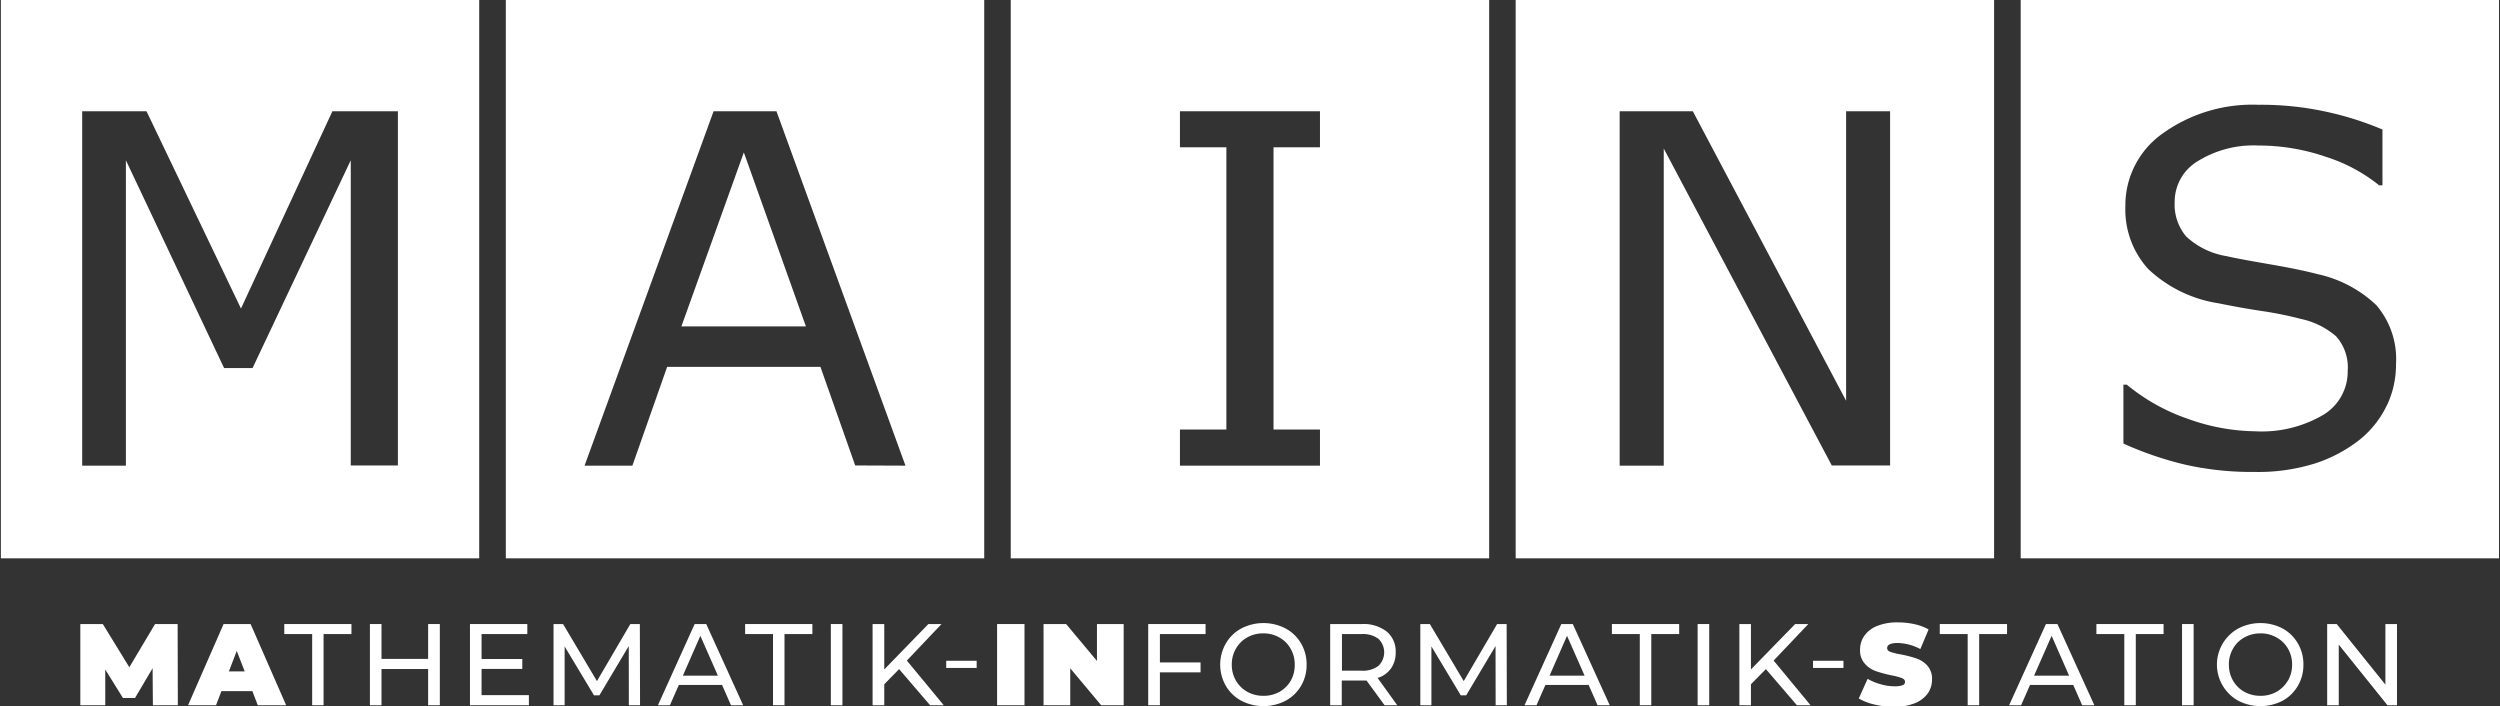 <svg xmlns="http://www.w3.org/2000/svg" viewBox="0 0 254.59 71.91"><rect x="0" y="0" width="254.59" height="71.91" fill="#333333" stroke="none"/><defs><style>.cls-1{fill:#fff;}</style></defs><g id="Ebene_2" data-name="Ebene 2"><polygon class="cls-1" points="69.39 33.24 82.07 33.24 75.75 15.52 69.39 33.24"/><path class="cls-1" d="M51.51,0V56.86h48.72V0Zm35.58,47.4L83.55,37.36H67.94L64.4,47.42H59.53L72.67,11.33h6.4L92.21,47.42Z"/><path class="cls-1" d="M.09,0V56.86H48.8V0Zm40.43,47.4h-4.8V16.32l-10,21.16H22.82l-10-21.16v31.1H8.37V11.33h6.55l9.62,20.09,9.31-20.09h6.67Z"/><path class="cls-1" d="M102.93,0V56.86h48.72V0Zm31.49,15h-4.73V43.74h4.73v3.68H120.16V43.74h4.73V15h-4.73V11.33h14.26Z"/><path class="cls-1" d="M154.35,0V56.86h48.72V0Zm38.13,47.4h-5.94L169.43,15.13V47.42h-4.49V11.33h7.45L188,40.81V11.33h4.48Z"/><path class="cls-1" d="M205.78,0V56.86h48.71V0Zm37.29,41.27a10,10,0,0,1-2.75,3.49,14.62,14.62,0,0,1-4.52,2.42,19.35,19.35,0,0,1-6.22.88,30.71,30.71,0,0,1-7-.73,34.69,34.69,0,0,1-6.34-2.16v-6h.34a20,20,0,0,0,6.33,3.52,20.83,20.83,0,0,0,6.74,1.23,12.38,12.38,0,0,0,6.94-1.67,5.14,5.14,0,0,0,2.49-4.46,4.75,4.75,0,0,0-1.18-3.54,8,8,0,0,0-3.58-1.77,36.29,36.29,0,0,0-3.93-.8c-1.42-.21-2.92-.48-4.5-.8a13.36,13.36,0,0,1-7.12-3.48A9,9,0,0,1,216.44,21a8.94,8.94,0,0,1,3.83-7.43,15.66,15.66,0,0,1,9.72-2.9,31,31,0,0,1,7,.73,31.9,31.9,0,0,1,5.63,1.79v5.68h-.34a16.67,16.67,0,0,0-5.42-2.9A21,21,0,0,0,230,14.82a10.78,10.78,0,0,0-6.2,1.6,4.81,4.81,0,0,0-2.34,4.12,5.07,5.07,0,0,0,1.17,3.54,7.87,7.87,0,0,0,4.09,2c1,.23,2.51.5,4.41.83s3.53.65,4.85,1A12.55,12.55,0,0,1,242,31.08a8.44,8.44,0,0,1,2,6A9.65,9.65,0,0,1,243.07,41.29Z"/><polygon class="cls-1" points="15.79 63.55 13.17 67.95 10.47 63.55 8.18 63.55 8.18 71.82 10.72 71.82 10.72 68.18 12.52 71.08 13.75 71.08 15.54 68.05 15.57 71.82 18.11 71.82 18.09 63.55 15.79 63.55"/><path class="cls-1" d="M22.77,63.55l-3.62,8.27H22l.55-1.44h3.15l.55,1.44h2.89l-3.62-8.27Zm.54,4.82.8-2.08.81,2.08Z"/><polygon class="cls-1" points="28.95 64.57 31.79 64.57 31.79 71.82 32.95 71.82 32.95 64.57 35.79 64.57 35.79 63.55 28.95 63.55 28.95 64.57"/><polygon class="cls-1" points="43.6 67.1 38.85 67.1 38.85 63.55 37.67 63.55 37.67 71.82 38.85 71.82 38.85 68.13 43.6 68.13 43.6 71.82 44.79 71.82 44.79 63.55 43.6 63.55 43.6 67.1"/><polygon class="cls-1" points="49.04 68.12 53.19 68.12 53.19 67.11 49.04 67.11 49.04 64.57 53.7 64.57 53.7 63.55 47.86 63.55 47.86 71.82 53.86 71.82 53.86 70.79 49.04 70.79 49.04 68.12"/><polygon class="cls-1" points="64.19 63.55 60.79 69.36 57.34 63.55 56.37 63.55 56.37 71.82 57.5 71.82 57.5 65.83 60.49 70.81 61.04 70.81 64.03 65.79 64.04 71.82 65.18 71.82 65.16 63.55 64.19 63.55"/><path class="cls-1" d="M70.74,63.55,67,71.82h1.22l.91-2.07h4.4l.91,2.07h1.24l-3.76-8.27Zm-1.2,5.26,1.78-4.06,1.79,4.06Z"/><polygon class="cls-1" points="75.88 64.57 78.72 64.57 78.72 71.82 79.89 71.82 79.89 64.57 82.73 64.57 82.73 63.55 75.88 63.55 75.88 64.57"/><rect class="cls-1" x="84.61" y="63.55" width="1.18" height="8.27"/><polygon class="cls-1" points="95.88 63.55 94.54 63.55 90.05 68.17 90.05 63.55 88.86 63.55 88.86 71.82 90.05 71.82 90.05 69.68 91.56 68.14 94.72 71.82 96.11 71.82 92.35 67.27 95.88 63.55"/><rect class="cls-1" x="96.36" y="67.29" width="3.1" height="0.73"/><rect class="cls-1" x="101.54" y="63.55" width="2.79" height="8.27"/><polygon class="cls-1" points="111.71 67.31 108.57 63.55 106.27 63.55 106.27 71.82 108.99 71.82 108.99 68.06 112.14 71.82 114.43 71.82 114.43 63.55 111.71 63.55 111.71 67.31"/><polygon class="cls-1" points="116.93 71.82 118.12 71.82 118.12 68.47 122.26 68.47 122.26 67.46 118.12 67.46 118.12 64.57 122.77 64.57 122.77 63.55 116.93 63.55 116.93 71.82"/><path class="cls-1" d="M130.92,64a4.9,4.9,0,0,0-4.51,0,4,4,0,0,0-1.57,1.52,4.33,4.33,0,0,0,0,4.33,4,4,0,0,0,1.57,1.51,4.9,4.9,0,0,0,4.51,0,4,4,0,0,0,1.57-1.51,4.16,4.16,0,0,0,.57-2.17,4.21,4.21,0,0,0-.57-2.17A4.07,4.07,0,0,0,130.92,64Zm.53,5.31a3.12,3.12,0,0,1-1.14,1.14,3.33,3.33,0,0,1-1.64.41,3.36,3.36,0,0,1-1.65-.41,3.1,3.1,0,0,1-1.16-1.14,3.22,3.22,0,0,1-.42-1.63,3.16,3.16,0,0,1,.42-1.62A3,3,0,0,1,127,64.92a3.27,3.27,0,0,1,1.65-.42,3.23,3.23,0,0,1,1.64.42,3,3,0,0,1,1.14,1.14,3.16,3.16,0,0,1,.42,1.62A3.22,3.22,0,0,1,131.45,69.31Z"/><path class="cls-1" d="M141.66,68.06a2.73,2.73,0,0,0,.47-1.63,2.61,2.61,0,0,0-.92-2.12,3.84,3.84,0,0,0-2.53-.76h-3.22v8.27h1.18V69.3h2l.52,0L141,71.82h1.29l-2-2.78A2.59,2.59,0,0,0,141.66,68.06Zm-3,.24h-2V64.57h2a2.66,2.66,0,0,1,1.71.48,1.91,1.91,0,0,1,0,2.76A2.6,2.6,0,0,1,138.65,68.3Z"/><polygon class="cls-1" points="152.46 63.55 149.06 69.36 145.61 63.55 144.64 63.55 144.64 71.82 145.77 71.82 145.77 65.83 148.76 70.81 149.31 70.81 152.3 65.79 152.31 71.82 153.45 71.82 153.43 63.55 152.46 63.55"/><path class="cls-1" d="M159,63.55l-3.75,8.27h1.22l.91-2.07h4.4l.91,2.07h1.24l-3.76-8.27Zm-1.2,5.26,1.78-4.06,1.79,4.06Z"/><polygon class="cls-1" points="164.15 64.57 166.99 64.57 166.99 71.82 168.16 71.82 168.16 64.57 171 64.57 171 63.55 164.15 63.55 164.15 64.57"/><rect class="cls-1" x="172.88" y="63.55" width="1.18" height="8.27"/><polygon class="cls-1" points="184.15 63.55 182.81 63.55 178.31 68.17 178.31 63.55 177.13 63.55 177.13 71.82 178.31 71.82 178.31 69.68 179.83 68.14 182.99 71.82 184.38 71.82 180.62 67.27 184.15 63.55"/><rect class="cls-1" x="184.63" y="67.29" width="3.1" height="0.73"/><path class="cls-1" d="M195.15,67.05a11.87,11.87,0,0,0-1.6-.41,6.54,6.54,0,0,1-1.05-.26c-.22-.09-.32-.21-.32-.38,0-.34.36-.52,1.07-.52a5.14,5.14,0,0,1,2.31.62l.84-2a5.08,5.08,0,0,0-1.45-.54,7.77,7.77,0,0,0-1.67-.18,5.51,5.51,0,0,0-2.11.36,2.91,2.91,0,0,0-1.31,1,2.46,2.46,0,0,0-.44,1.42,2,2,0,0,0,.48,1.42,2.73,2.73,0,0,0,1.11.76,13.92,13.92,0,0,0,1.59.43,6.17,6.17,0,0,1,1.07.28q.33.13.33.39a.36.36,0,0,1-.25.34,2.28,2.28,0,0,1-.83.11,5.06,5.06,0,0,1-1.4-.21,5.47,5.47,0,0,1-1.33-.55l-.9,2a5.64,5.64,0,0,0,1.61.62,8.82,8.82,0,0,0,2,.23,5.5,5.5,0,0,0,2.11-.37,3,3,0,0,0,1.31-1,2.42,2.42,0,0,0,.43-1.41,2,2,0,0,0-.48-1.42A2.71,2.71,0,0,0,195.15,67.05Z"/><polygon class="cls-1" points="197.54 64.57 200.38 64.57 200.38 71.82 201.55 71.82 201.55 64.57 204.39 64.57 204.39 63.55 197.54 63.55 197.54 64.57"/><path class="cls-1" d="M208.35,63.55l-3.75,8.27h1.22l.91-2.07h4.4l.91,2.07h1.24l-3.76-8.27Zm-1.21,5.26,1.79-4.06,1.78,4.06Z"/><polygon class="cls-1" points="213.49 64.57 216.33 64.57 216.33 71.82 217.5 71.82 217.5 64.57 220.33 64.57 220.33 63.55 213.49 63.55 213.49 64.57"/><rect class="cls-1" x="222.21" y="63.55" width="1.18" height="8.27"/><path class="cls-1" d="M232.45,64a4.9,4.9,0,0,0-4.51,0,4.2,4.2,0,0,0,0,7.36,4.9,4.9,0,0,0,4.51,0A4,4,0,0,0,234,69.85a4.16,4.16,0,0,0,.57-2.17,4.21,4.21,0,0,0-.57-2.17A4.07,4.07,0,0,0,232.45,64Zm.54,5.31a3.14,3.14,0,0,1-1.15,1.14,3.33,3.33,0,0,1-1.64.41,3.42,3.42,0,0,1-1.65-.41,3.07,3.07,0,0,1-1.15-1.14,3.22,3.22,0,0,1-.42-1.63,3.16,3.16,0,0,1,.42-1.62,2.93,2.93,0,0,1,1.15-1.14,3.32,3.32,0,0,1,1.65-.42,3.23,3.23,0,0,1,1.64.42A3,3,0,0,1,233,66.06a3.16,3.16,0,0,1,.42,1.62A3.22,3.22,0,0,1,233,69.31Z"/><polygon class="cls-1" points="242.92 63.55 242.92 69.72 237.96 63.55 236.99 63.55 236.99 71.82 238.17 71.82 238.17 65.65 243.13 71.82 244.1 71.82 244.1 63.55 242.92 63.55"/></g></svg>